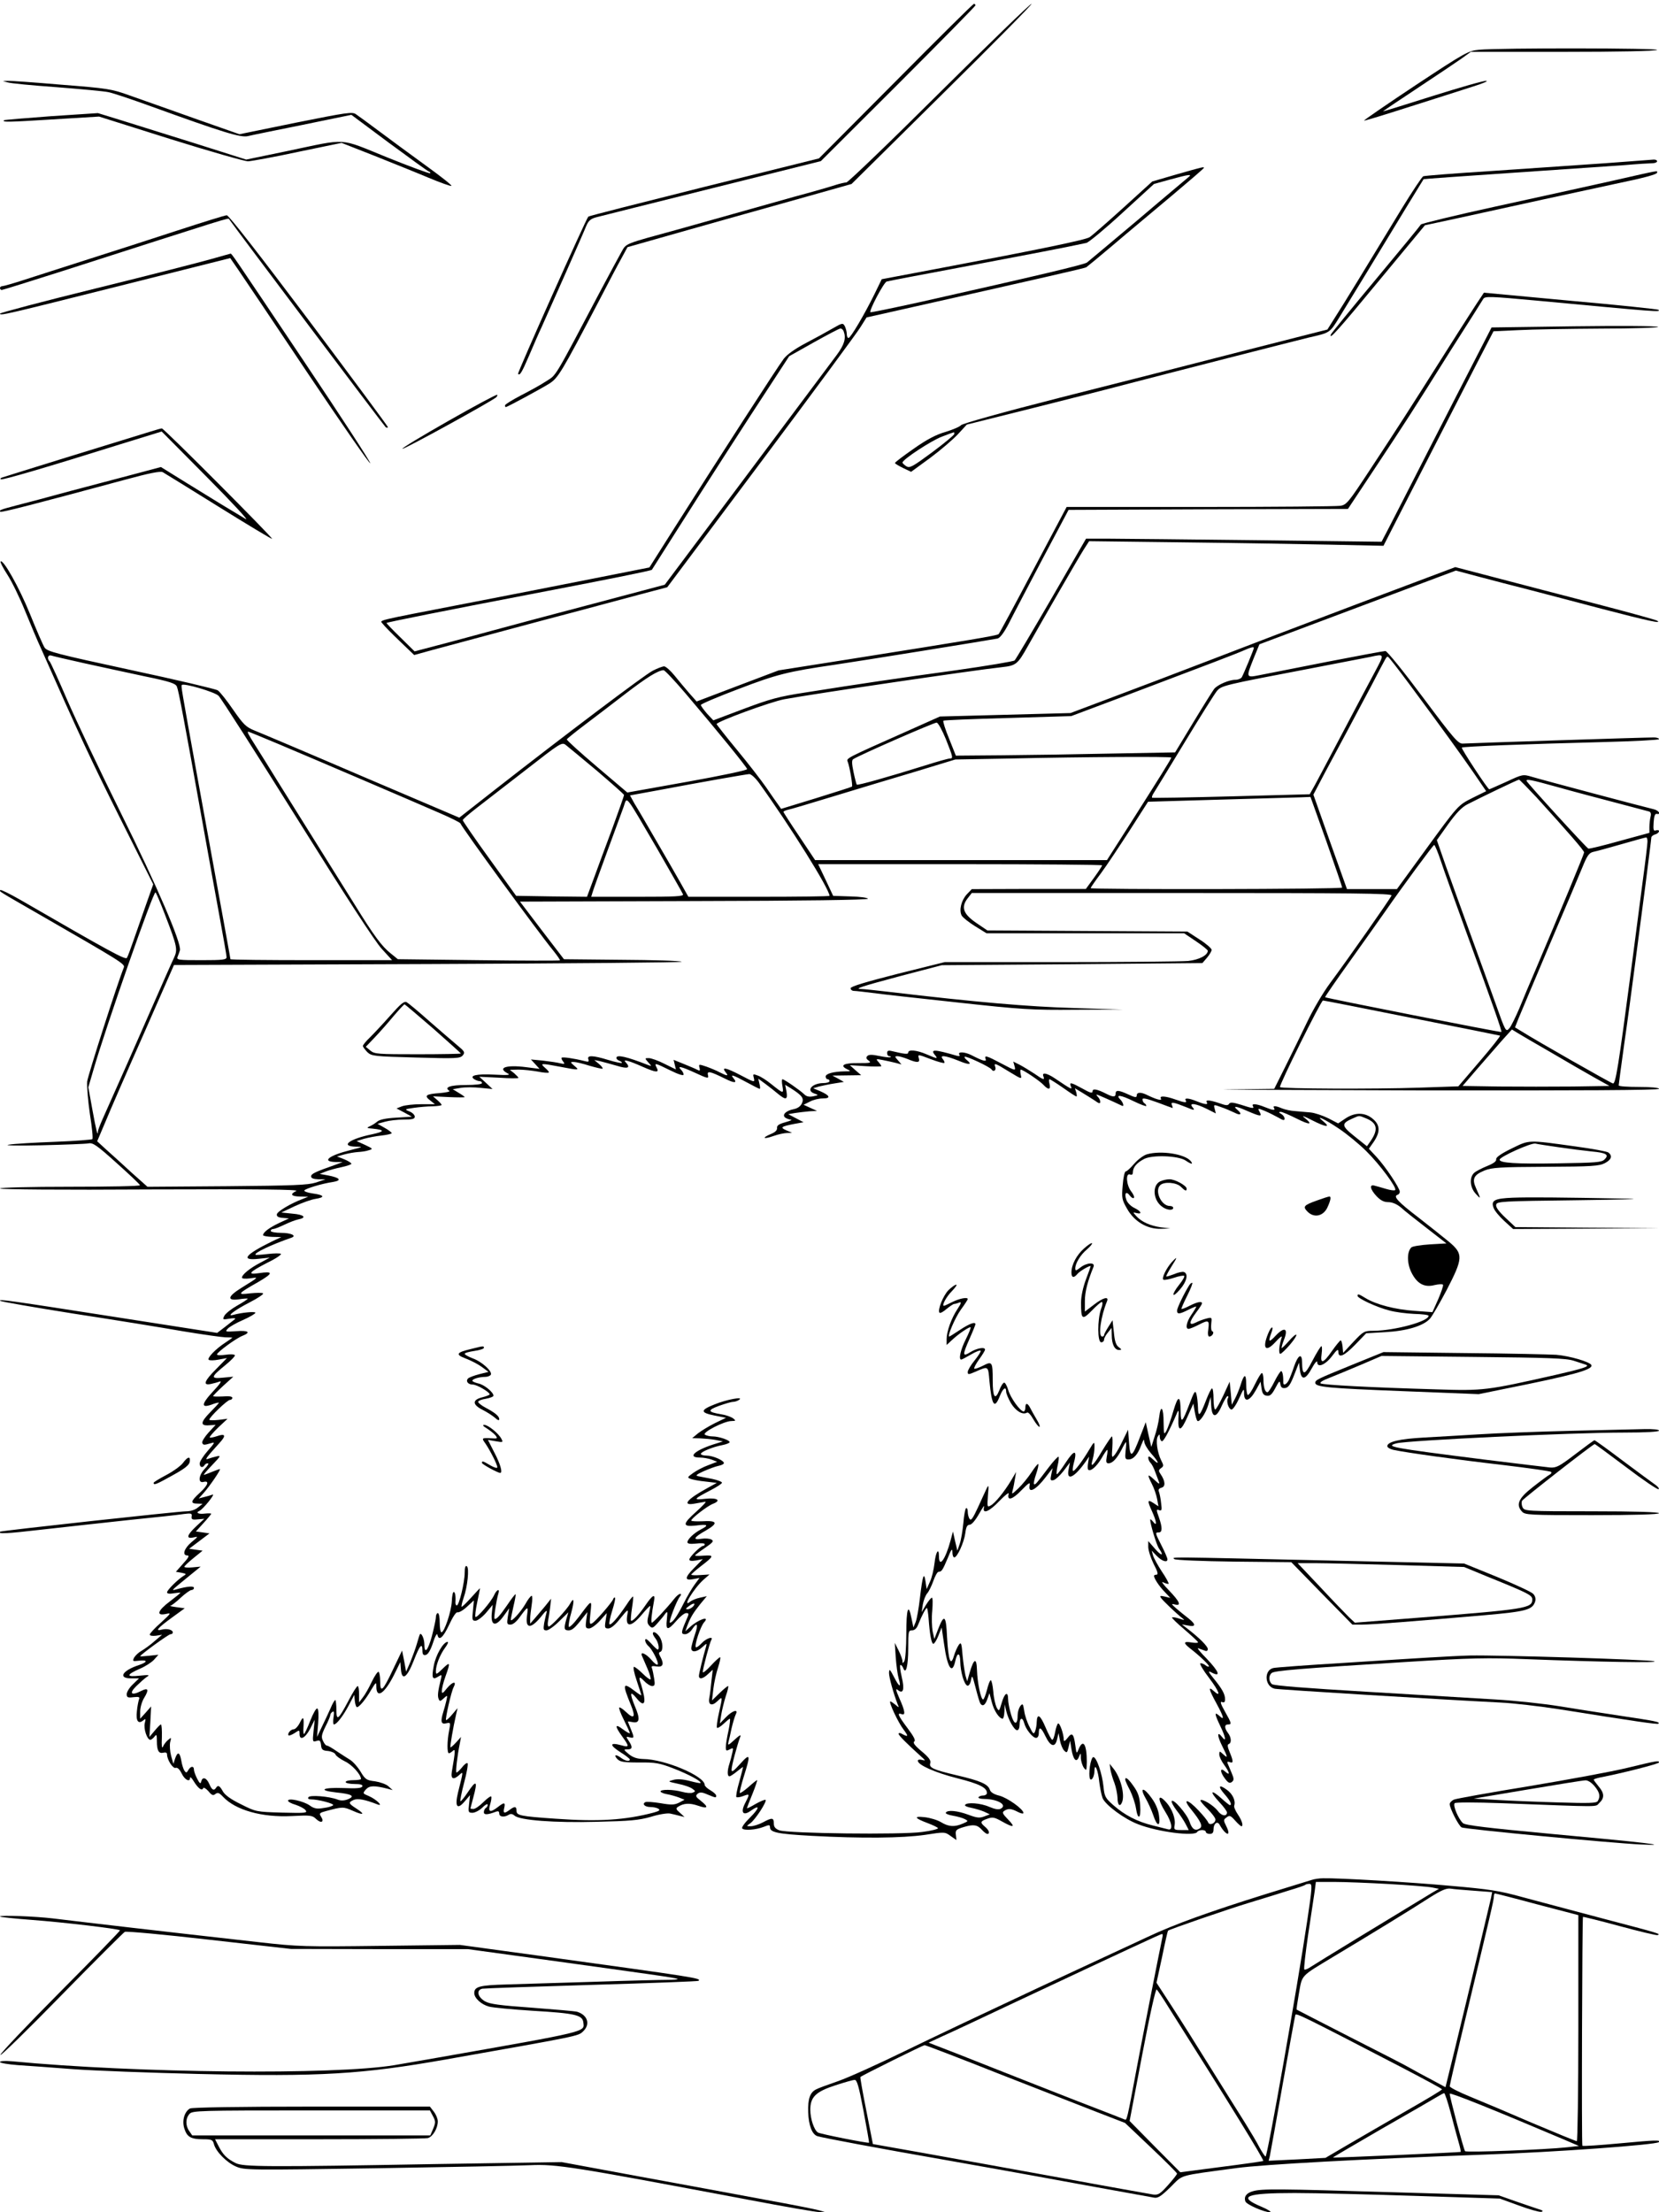 <?xml version="1.0" standalone="no"?>
<!DOCTYPE svg PUBLIC "-//W3C//DTD SVG 20010904//EN"
 "http://www.w3.org/TR/2001/REC-SVG-20010904/DTD/svg10.dtd">
<svg version="1.0" xmlns="http://www.w3.org/2000/svg"
 width="864pt" height="1152pt" viewBox="0 0 864 1152"
 preserveAspectRatio="xMidYMid meet">

<g transform="translate(0,1152) scale(0.1,-0.1)"
fill="#000000" stroke="none">
<path d="M4665 11097 l-400 -402 -596 -148 c-327 -82 -600 -151 -605 -155 -10
-7 -371 -815 -366 -819 9 -11 20 8 57 94 23 54 52 121 65 148 33 73 216 485
233 528 12 28 23 38 54 46 21 6 292 73 603 151 l565 141 403 402 c221 221 402
405 402 409 0 5 -4 8 -8 8 -4 0 -187 -181 -407 -403z"/>
<path d="M4891 11035 c-257 -256 -475 -465 -483 -465 -8 0 -34 -6 -59 -14 -24
-8 -120 -36 -214 -61 -93 -26 -237 -67 -320 -90 -82 -23 -211 -59 -285 -80
-285 -78 -267 -71 -294 -118 -13 -23 -62 -114 -109 -202 -247 -468 -228 -435
-282 -470 -27 -18 -87 -51 -132 -74 -46 -24 -83 -47 -83 -52 0 -5 2 -9 4 -9 7
0 181 94 226 122 47 30 62 54 263 438 44 85 95 182 113 214 l32 59 148 42 c82
23 246 70 364 103 118 33 314 88 435 122 l220 62 474 469 c261 258 470 469
463 469 -7 0 -223 -209 -481 -465z"/>
<path d="M7704 11261 c-58 -6 -70 -12 -332 -185 -149 -99 -270 -182 -268 -184
2 -2 109 31 237 72 129 41 277 88 329 105 52 16 84 30 70 30 -14 1 -139 -35
-279 -79 -139 -44 -255 -80 -258 -80 -3 0 78 54 179 121 100 66 204 136 231
155 l47 34 478 0 c291 0 483 4 492 10 16 10 -816 11 -926 1z"/>
<path d="M40 11091 c14 -5 129 -16 255 -25 127 -10 248 -21 270 -26 22 -4 123
-38 225 -75 373 -135 462 -162 500 -154 19 5 149 31 287 59 l253 52 196 -146
c107 -79 201 -147 207 -149 7 -2 10 -7 7 -9 -3 -3 -104 34 -225 83 -254 103
-201 99 -516 33 l-217 -45 -268 85 c-148 46 -322 101 -387 121 l-117 36 -243
-16 c-133 -10 -244 -19 -246 -21 -12 -11 23 -10 249 4 l246 15 371 -117 c205
-64 387 -116 405 -116 18 1 135 22 260 49 l227 47 173 -68 c95 -38 222 -89
281 -114 60 -25 113 -44 118 -42 5 2 -57 51 -139 110 -81 59 -190 139 -242
178 -52 39 -104 77 -116 85 -19 14 -49 9 -314 -44 l-293 -60 -236 83 c-130 46
-281 100 -336 119 -94 34 -115 37 -356 56 -141 12 -267 21 -280 20 l-24 -1 25
-7z"/>
<path d="M8360 10670 c-129 -9 -392 -27 -585 -40 -192 -12 -356 -25 -363 -28
-7 -4 -57 -79 -111 -167 -189 -311 -305 -501 -347 -566 l-41 -65 -444 -113
c-244 -63 -671 -172 -949 -242 -291 -74 -509 -135 -515 -143 -6 -8 -42 -23
-80 -35 -50 -14 -99 -40 -167 -88 -53 -37 -97 -70 -97 -74 -1 -3 18 -14 42
-26 l42 -20 100 73 c55 41 120 97 145 124 l45 49 340 85 c187 47 408 103 490
125 199 52 899 231 950 243 113 26 109 23 160 105 50 81 206 337 352 578 47
77 86 141 87 142 1 1 208 16 461 33 253 17 516 35 584 40 68 6 135 10 147 10
13 0 24 5 24 10 0 6 -8 9 -17 9 -10 -1 -124 -9 -253 -19z m-3390 -1410 c0 -5
-52 -48 -115 -95 -103 -76 -117 -84 -135 -73 -11 7 -20 16 -20 19 0 16 151
115 205 135 33 13 61 23 63 23 1 1 2 -3 2 -9z"/>
<path d="M6128 10612 l-127 -37 -153 -139 c-84 -76 -162 -144 -173 -151 -21
-14 -247 -61 -776 -161 l-307 -58 -37 -76 c-52 -106 -125 -230 -136 -230 -5 0
-9 9 -9 21 0 11 -5 29 -10 40 -10 18 -13 18 -63 -11 -29 -17 -91 -51 -139 -76
-57 -30 -98 -59 -116 -82 -30 -39 -342 -522 -567 -877 l-133 -210 -308 -61
c-170 -34 -464 -91 -654 -128 -479 -93 -442 -84 -427 -104 6 -9 46 -50 88 -90
l76 -73 94 26 c336 90 568 153 729 195 102 27 255 68 340 91 l155 41 488 652
c268 358 501 674 518 702 l32 51 116 26 c850 191 1018 230 1028 235 6 4 69 56
140 116 70 60 206 173 301 253 94 79 172 146 172 149 0 6 -6 5 -142 -34z m61
-15 c-8 -7 -127 -106 -263 -222 -137 -115 -256 -215 -265 -222 -15 -11 -251
-67 -860 -204 -145 -32 -266 -57 -268 -55 -8 8 70 156 85 160 10 3 188 37 397
76 323 61 547 104 643 125 12 3 97 73 187 156 l165 151 83 23 c99 27 119 30
96 12z m-1795 -803 c13 -35 4 -68 -36 -122 -23 -31 -234 -313 -469 -627 l-427
-570 -369 -98 c-202 -53 -442 -117 -533 -142 -91 -25 -218 -59 -283 -76 l-118
-31 -74 73 c-41 40 -74 74 -72 75 4 4 314 66 747 149 396 76 632 123 635 128
1 1 57 90 125 197 173 273 357 559 502 780 l88 135 128 72 c70 39 132 72 138
72 7 1 15 -6 18 -15z"/>
<path d="M8395 10578 c-121 -27 -393 -87 -604 -133 -211 -46 -387 -89 -391
-94 -3 -6 -109 -135 -235 -286 -127 -152 -232 -281 -234 -287 -11 -32 39 24
253 283 l237 286 172 37 c95 21 296 65 447 98 151 33 316 68 365 79 159 33
225 51 225 60 0 11 25 16 -235 -43z"/>
<path d="M925 10320 c-132 -43 -341 -111 -465 -150 -124 -40 -272 -87 -330
-106 -58 -19 -111 -34 -117 -34 -7 0 -13 -4 -13 -10 0 -5 4 -10 9 -10 5 0 148
45 318 99 878 282 861 277 866 270 33 -48 809 -1079 816 -1084 6 -3 11 -3 11
1 0 4 -185 254 -411 555 -258 343 -418 549 -428 548 -9 0 -124 -36 -256 -79z"/>
<path d="M1100 10171 c-52 -15 -321 -84 -597 -152 -277 -68 -503 -128 -503
-132 0 -12 25 -6 634 147 l565 142 42 -61 c23 -33 186 -276 362 -539 177 -264
323 -474 325 -468 2 6 -153 244 -344 529 -383 571 -377 563 -384 562 -3 -1
-48 -13 -100 -28z"/>
<path d="M7711 9970 c-10 -14 -94 -144 -186 -290 -196 -310 -238 -375 -394
-612 -108 -164 -118 -177 -151 -182 -19 -3 -348 -6 -730 -6 l-695 0 -174 -328
c-95 -180 -176 -330 -180 -334 -7 -8 -148 -31 -791 -133 l-355 -56 -214 -81
-213 -81 -39 44 c-21 24 -55 65 -76 91 -21 26 -45 47 -54 48 -8 0 -35 -10 -60
-23 -43 -22 -459 -336 -826 -623 l-181 -142 -509 217 c-279 120 -530 226 -558
237 -44 18 -57 31 -110 107 -33 48 -69 94 -81 102 -11 7 -215 55 -453 106
-388 84 -435 96 -449 117 -8 12 -42 91 -76 175 -56 138 -140 287 -153 273 -3
-3 13 -34 35 -68 23 -35 64 -119 92 -188 28 -69 66 -159 85 -200 193 -437 259
-578 409 -878 l174 -347 -39 -110 c-21 -61 -50 -144 -65 -186 -14 -41 -29 -81
-33 -87 -7 -12 -90 33 -555 302 -54 31 -101 54 -104 51 -7 -7 -18 0 208 -130
420 -242 442 -255 435 -273 -32 -78 -187 -561 -191 -594 -2 -24 4 -99 14 -168
11 -69 17 -128 13 -132 -3 -3 -91 -10 -196 -14 -104 -4 -212 -10 -240 -15 -28
-4 45 -6 170 -3 121 3 232 7 247 10 22 4 43 -10 146 -103 66 -59 121 -111 121
-115 1 -5 -163 -8 -364 -8 -210 0 -365 -4 -365 -9 0 -5 323 -8 783 -5 575 2
776 0 760 -8 -35 -17 -27 -28 20 -29 l42 -1 -30 -12 c-61 -23 -130 -64 -133
-79 -2 -11 6 -17 30 -19 l33 -3 -50 -23 c-51 -24 -85 -49 -85 -64 0 -4 21 -8
48 -9 l47 -1 -45 -21 c-145 -71 -170 -103 -72 -92 l57 6 -50 -27 c-54 -28 -95
-62 -95 -77 0 -6 18 -7 43 -4 46 7 47 8 -45 -49 -73 -45 -78 -69 -13 -60 25 4
45 5 45 3 0 -3 -25 -19 -55 -36 -30 -17 -59 -40 -66 -52 -11 -21 -10 -22 26
-16 21 4 34 3 29 -2 -5 -4 -28 -22 -51 -40 l-42 -32 -513 80 c-570 89 -626 97
-617 87 4 -4 177 -34 385 -67 209 -32 462 -73 564 -91 102 -17 202 -31 223
-32 20 0 37 -1 37 -2 0 -1 -17 -13 -37 -26 -52 -34 -95 -80 -86 -89 4 -4 28
-4 52 1 l43 8 -56 -57 c-63 -63 -71 -87 -28 -78 15 3 36 9 47 13 12 4 -1 -15
-33 -49 -68 -73 -67 -94 2 -67 14 5 26 7 26 5 0 -2 -21 -25 -46 -50 -51 -52
-52 -71 -4 -67 l33 2 -37 -40 c-21 -23 -35 -47 -33 -53 5 -13 9 -13 47 -2 21
7 19 2 -18 -40 -23 -26 -42 -56 -42 -66 0 -20 15 -25 25 -9 3 6 11 10 17 10 7
0 0 -13 -15 -28 -33 -34 -37 -77 -7 -69 32 8 24 -17 -20 -57 -47 -43 -50 -56
-12 -56 l27 -1 -24 -19 c-14 -12 -38 -20 -60 -20 -42 0 -964 -101 -970 -106
-15 -13 30 -11 220 11 118 13 322 36 454 50 132 13 259 27 283 31 38 5 43 3
40 -13 -2 -15 3 -18 31 -15 l35 3 -42 -39 c-49 -46 -55 -67 -14 -58 26 6 25 5
-11 -25 -38 -32 -50 -69 -21 -69 12 0 5 -13 -22 -42 l-38 -43 29 -5 c25 -5 27
-7 13 -15 -29 -17 -88 -75 -88 -87 0 -7 13 -9 35 -5 19 3 35 4 35 3 0 -2 -25
-22 -55 -45 -64 -48 -73 -76 -23 -66 32 7 31 6 -24 -45 -32 -28 -58 -56 -58
-62 0 -6 14 -8 32 -6 l32 5 -40 -34 c-21 -19 -51 -40 -66 -49 -15 -8 -32 -24
-39 -35 -10 -20 -9 -21 25 -17 47 5 46 -7 -1 -23 -86 -28 -110 -69 -41 -69
l42 0 -32 -31 c-18 -17 -32 -40 -32 -51 0 -17 5 -20 35 -16 29 3 34 1 29 -11
-3 -9 -9 -37 -11 -62 -6 -51 7 -69 33 -48 13 11 14 9 8 -14 -7 -29 12 -87 29
-87 5 0 15 8 22 17 10 14 12 10 12 -24 0 -50 10 -66 34 -60 12 3 19 0 19 -9 0
-28 31 -76 45 -70 9 3 20 -7 31 -29 16 -34 44 -48 44 -22 0 6 9 -2 19 -19 23
-37 43 -52 49 -36 2 6 13 0 27 -15 18 -22 25 -25 37 -15 12 9 19 7 39 -14 65
-70 203 -109 359 -101 97 5 107 4 127 -16 26 -24 43 -15 25 13 -11 17 -8 20
26 29 86 23 90 23 138 2 58 -26 68 -20 20 11 -42 27 -43 32 -14 45 21 9 59 2
123 -23 36 -14 -6 27 -44 43 -33 14 -33 14 -15 35 19 20 42 21 114 3 l25 -7
-22 20 c-12 11 -44 22 -70 26 -44 5 -51 10 -75 50 -15 25 -39 52 -55 62 -15 9
-47 30 -70 45 -23 16 -45 29 -51 29 -5 0 -14 11 -20 25 -10 20 -7 33 13 74 14
27 25 54 25 59 0 6 5 14 12 18 8 5 9 -3 5 -29 -3 -21 -2 -37 2 -37 14 0 48 44
77 99 l29 55 3 -32 c2 -18 7 -32 11 -32 12 0 46 41 74 90 25 41 27 43 27 18 0
-66 42 -39 92 60 l33 67 3 -38 c5 -62 32 -44 67 46 31 80 45 96 45 51 0 -19 5
-25 17 -22 12 2 25 24 38 63 10 33 21 52 23 43 7 -36 30 -16 61 51 20 43 37
68 44 65 7 -2 29 10 49 29 l36 33 -5 -53 c-5 -47 -4 -53 13 -53 10 0 35 18 55
41 l35 42 -4 -37 c-9 -74 19 -82 64 -17 l26 36 -7 -42 c-6 -39 -5 -43 14 -43
12 0 31 15 47 38 44 60 46 60 39 11 -11 -74 21 -74 79 0 17 22 26 28 23 16 -3
-11 -9 -37 -13 -57 -5 -33 -4 -38 12 -38 10 0 40 21 66 47 l48 47 -10 -34
c-14 -50 -13 -60 11 -60 19 0 33 12 78 70 l20 25 -6 -42 c-5 -38 -3 -43 15
-43 11 0 36 18 56 40 l36 40 -6 -40 c-6 -36 -4 -40 14 -40 14 0 37 19 63 53
38 47 42 49 37 23 -14 -71 16 -73 73 -6 23 28 44 49 45 47 2 -1 -2 -22 -8 -46
-9 -35 -8 -45 5 -58 13 -14 18 -12 41 14 15 17 33 38 40 49 13 16 13 13 9 -29
-7 -58 4 -60 50 -7 19 22 41 40 51 40 15 0 15 -3 0 -37 -28 -64 -28 -73 -6
-73 11 0 27 11 36 25 27 41 34 28 15 -27 -10 -29 -18 -61 -19 -70 0 -25 29
-22 58 5 23 21 24 21 19 2 -15 -51 -37 -140 -37 -152 0 -20 21 -16 48 10 l24
22 -7 -60 c-3 -33 -8 -72 -11 -87 -7 -36 13 -45 42 -17 28 27 28 27 8 -62 -9
-39 -13 -73 -10 -76 3 -4 19 6 34 20 16 15 30 27 33 27 3 0 0 -28 -7 -62 -8
-35 -14 -73 -14 -86 0 -20 3 -21 20 -12 19 10 20 9 14 -17 -3 -15 -10 -41 -15
-57 -12 -37 -12 -66 0 -66 5 0 23 12 40 26 17 14 31 24 31 22 0 -2 -9 -37 -20
-77 -12 -40 -18 -76 -15 -79 3 -3 19 -1 35 5 35 13 36 13 11 -36 -26 -50 -11
-70 31 -39 47 33 44 13 -6 -37 -26 -25 -44 -50 -41 -56 9 -13 72 -8 113 8 27
11 32 11 32 -2 0 -27 38 -35 217 -45 260 -14 470 -12 590 5 102 16 104 16 134
-6 l30 -21 -3 27 c-3 25 2 29 42 41 51 15 70 12 95 -16 10 -11 22 -20 27 -20
15 0 9 20 -12 37 -27 23 -25 29 12 42 27 10 37 8 76 -14 62 -35 72 -31 32 10
-29 30 -32 37 -20 45 21 14 37 12 70 -5 17 -9 30 -11 30 -6 0 20 -83 79 -125
90 -29 7 -46 18 -50 31 -9 29 -50 47 -171 75 -127 30 -147 40 -139 64 4 14 -8
30 -45 61 -35 29 -47 45 -39 51 9 5 -1 25 -34 69 -49 65 -57 83 -32 74 22 -9
19 15 -11 82 -18 41 -21 54 -9 44 29 -24 37 1 21 68 -8 34 -11 62 -6 62 4 0
11 -8 14 -17 14 -36 26 12 26 105 0 86 1 92 20 92 13 0 24 10 31 28 20 50 42
92 47 88 2 -3 6 -27 8 -53 6 -84 15 -133 25 -133 5 0 17 19 26 42 l17 43 13
-88 c17 -123 42 -160 58 -87 10 47 25 46 26 -2 1 -54 20 -120 37 -126 7 -2 15
9 19 28 5 30 7 27 24 -39 10 -40 21 -76 24 -81 12 -19 26 -10 37 22 l11 31 12
-46 c11 -45 39 -87 57 -87 4 0 8 17 9 38 l1 37 8 -33 c11 -47 42 -102 57 -102
8 0 13 12 13 30 0 36 15 40 24 7 8 -32 44 -77 62 -77 8 0 14 10 14 25 0 37 12
31 35 -17 26 -54 50 -60 60 -16 l8 33 7 -38 c4 -21 14 -45 22 -53 14 -14 16
-12 23 18 l8 33 7 -43 c9 -56 26 -74 39 -41 9 23 10 23 10 -7 1 -16 8 -39 16
-50 13 -17 14 -15 15 31 0 91 -19 122 -42 68 -11 -28 -12 -27 -18 19 -8 60
-17 69 -40 38 -13 -17 -20 -20 -20 -10 0 30 -21 90 -30 85 -4 -3 -11 -23 -15
-45 -4 -22 -10 -40 -15 -40 -4 0 -20 29 -35 65 -28 66 -44 75 -46 27 0 -15 -4
-36 -8 -47 -7 -18 -11 -15 -29 22 -12 22 -25 60 -28 84 -6 38 -8 40 -21 24 -7
-11 -13 -30 -13 -44 0 -56 -18 -56 -34 -1 -9 30 -16 66 -16 82 0 43 -18 33
-33 -19 -14 -46 -14 -47 -27 -24 -6 13 -15 50 -17 82 -3 33 -9 59 -13 59 -5 0
-13 -22 -20 -50 -7 -27 -16 -50 -20 -50 -12 0 -30 88 -32 153 -2 67 -16 62
-38 -13 l-13 -45 -9 30 c-4 17 -11 63 -15 104 -5 66 -8 72 -20 55 -7 -10 -19
-36 -25 -57 -17 -58 -29 -24 -36 99 -5 115 -15 122 -48 36 l-18 -47 -9 40 c-4
22 -6 70 -2 108 3 37 3 67 -2 67 -4 0 -18 -17 -31 -38 l-22 -37 6 40 c4 22 14
48 23 58 9 10 23 40 32 65 9 26 21 47 27 47 16 0 21 8 48 72 18 46 24 52 24
31 0 -16 4 -28 10 -28 15 0 50 76 57 125 4 33 10 45 23 45 10 0 29 22 49 57
18 32 29 48 26 36 -11 -41 26 -26 81 32 29 30 50 46 47 36 -10 -38 19 -31 65
17 41 42 48 46 44 26 -8 -44 33 -23 84 44 l36 47 -7 -33 c-6 -29 -5 -33 11
-30 10 2 33 23 52 47 l34 45 -7 -37 c-12 -62 30 -42 90 43 l17 25 -5 -31 c-3
-18 -3 -34 0 -37 12 -12 43 15 69 58 14 25 28 45 30 45 3 0 2 -16 -2 -35 -5
-28 -3 -35 9 -35 21 0 43 24 68 71 10 21 21 39 23 39 2 0 1 -20 -2 -45 -4 -40
-2 -45 15 -45 26 0 49 26 67 76 11 28 15 33 15 17 1 -13 17 -40 36 -62 40 -44
47 -66 10 -31 -18 17 -25 19 -25 9 0 -8 5 -20 12 -27 6 -6 17 -26 23 -44 7
-18 16 -42 20 -53 6 -16 1 -14 -23 9 -37 34 -39 30 -13 -22 11 -21 23 -56 27
-77 l7 -39 -26 17 c-32 21 -33 13 -7 -44 24 -53 27 -82 5 -53 -8 10 -15 15
-15 10 0 -21 33 -132 46 -150 28 -40 13 -40 -21 -1 l-35 40 0 -31 c0 -17 13
-57 28 -88 21 -39 25 -56 15 -56 -7 0 -13 -3 -13 -6 0 -13 25 -52 54 -82 l31
-33 -29 7 c-22 5 -27 4 -21 -5 7 -13 83 -85 113 -108 14 -11 12 -11 -16 -2
-18 6 -35 9 -38 6 -3 -2 27 -31 65 -63 38 -33 70 -62 70 -66 1 -4 -15 -4 -34
-1 -42 7 -44 -2 -7 -31 53 -41 102 -89 98 -94 -3 -3 -12 1 -20 8 -9 6 -20 10
-25 8 -5 -1 15 -36 46 -76 53 -70 65 -105 23 -67 -29 26 -25 8 15 -65 40 -74
43 -91 15 -65 -27 24 -25 10 5 -53 28 -57 33 -88 10 -58 -27 35 -27 8 -1 -44
31 -62 32 -69 6 -45 -19 18 -20 17 -20 -2 0 -10 11 -34 25 -53 30 -41 33 -60
5 -35 -28 25 -27 -3 1 -39 16 -21 24 -24 35 -15 11 9 11 17 -2 47 -9 21 -18
43 -21 50 -3 8 0 10 11 6 20 -8 20 4 0 52 -11 26 -13 39 -5 42 16 5 14 35 -4
58 -19 25 -19 44 0 44 21 0 19 6 -16 68 -22 39 -26 53 -15 49 11 -5 16 -1 16
14 0 27 -15 54 -59 108 -28 34 -31 42 -14 33 54 -29 43 2 -24 72 -32 32 -51
56 -43 53 8 -3 23 -8 33 -12 11 -5 17 -2 17 8 0 14 -44 58 -105 105 l-30 23
33 -6 c41 -8 41 6 2 37 -17 13 -45 36 -63 51 -27 24 -29 27 -9 22 37 -10 26
15 -30 73 -31 32 -43 49 -30 42 13 -6 26 -10 28 -7 2 2 -13 31 -35 63 -21 32
-42 70 -46 84 l-7 25 26 -27 c27 -28 56 -37 56 -18 0 6 -13 37 -30 70 -35 69
-35 70 -15 70 19 0 19 26 0 80 -14 38 -13 42 1 36 14 -5 16 0 11 36 -2 24 -8
50 -11 59 -5 11 -1 18 13 22 22 5 20 35 -5 71 -11 16 -11 21 3 31 14 10 14 14
0 41 -20 40 -29 106 -17 124 8 13 10 13 10 -2 0 -9 4 -20 10 -23 8 -5 36 45
79 145 9 22 11 18 8 -28 -3 -72 14 -67 49 14 l29 65 7 -42 c4 -23 10 -45 14
-48 10 -10 43 38 56 82 l13 42 3 -47 c4 -64 27 -63 55 2 12 27 26 50 30 50 5
0 5 -5 2 -11 -10 -16 4 -59 19 -59 7 0 25 26 39 58 25 54 26 55 26 24 1 -47
29 -39 61 18 l25 45 5 -35 c4 -26 10 -36 27 -38 17 -3 27 6 45 40 20 38 23 40
26 20 3 -17 9 -22 25 -20 17 2 28 19 47 68 l25 64 5 -39 c7 -55 29 -51 62 10
15 28 28 42 28 32 0 -32 42 -15 77 31 26 35 33 39 33 23 0 -36 30 -23 89 38
l56 58 100 6 c110 6 198 32 232 70 11 12 50 79 87 149 86 166 87 188 14 250
-29 24 -102 82 -161 128 -106 81 -133 110 -109 118 7 2 12 9 12 16 0 19 -74
130 -120 180 l-41 44 26 37 c34 51 33 87 -6 119 -40 34 -93 35 -143 1 l-37
-25 -52 27 c-29 14 -70 28 -92 30 -22 2 -58 5 -80 7 -22 1 -53 8 -68 14 -35
15 -50 15 -42 2 9 -14 -7 -12 -48 5 -42 17 -71 20 -62 5 8 -14 0 -13 -62 7
-42 13 -56 14 -62 5 -6 -10 -17 -9 -50 3 -50 17 -75 19 -66 5 9 -14 -10 -12
-52 5 -41 17 -67 19 -58 5 9 -14 -5 -13 -55 5 -51 18 -84 20 -74 4 8 -13 -25
-4 -68 17 -35 18 -58 18 -58 -1 0 -11 -8 -11 -42 5 -52 24 -68 25 -68 5 0 -19
-13 -19 -48 -1 -49 25 -72 29 -72 13 0 -12 -13 -8 -52 14 -62 34 -70 35 -61
12 8 -19 5 -18 -87 44 -40 26 -65 30 -56 8 8 -21 0 -19 -47 14 -23 15 -57 36
-76 46 l-34 17 7 -25 c6 -24 5 -24 -67 14 -79 42 -92 46 -84 24 7 -16 -15 -10
-73 20 -35 18 -74 20 -64 3 5 -7 1 -9 -12 -6 -120 35 -141 35 -114 3 16 -20
11 -19 -45 5 -51 22 -95 26 -95 9 0 -10 -16 -9 -87 8 -17 4 -23 1 -23 -11 0
-9 5 -16 12 -16 6 0 9 -2 6 -5 -3 -3 -29 0 -58 6 -38 8 -55 8 -63 0 -8 -8 -6
-15 7 -24 16 -12 8 -13 -54 -13 -76 1 -99 -12 -58 -32 21 -10 20 -11 -13 -11
-59 -1 -99 -12 -99 -27 0 -8 5 -14 10 -14 6 0 10 -4 10 -10 0 -5 -14 -10 -31
-10 -60 0 -94 -40 -46 -55 21 -7 20 -8 -8 -14 -21 -4 -35 -1 -46 10 -20 20
-105 79 -114 79 -4 0 -4 -16 0 -36 7 -41 5 -40 -60 12 -22 18 -53 38 -68 43
-26 10 -27 9 -21 -13 6 -24 3 -23 -71 16 -75 39 -100 44 -75 13 16 -19 7 -19
-32 1 -16 9 -48 22 -70 30 -39 13 -40 13 -35 -6 4 -16 2 -18 -13 -10 -9 5 -41
18 -70 30 l-52 21 6 -25 6 -25 -59 29 c-33 17 -70 30 -82 30 -22 0 -22 0 -3
-22 19 -21 19 -21 -1 -14 -112 44 -165 56 -165 37 0 -5 7 -12 16 -15 9 -4 15
-8 12 -11 -2 -2 -33 4 -69 15 -81 25 -113 26 -105 4 5 -13 1 -15 -21 -9 -56
14 -113 22 -118 17 -2 -3 1 -12 8 -20 10 -13 8 -14 -15 -9 -15 4 -56 10 -90
14 l-63 6 23 -25 22 -24 -71 9 c-101 13 -151 -3 -96 -32 18 -9 5 -11 -69 -7
-93 5 -133 -5 -104 -24 8 -5 21 -10 28 -10 6 0 12 -4 12 -10 0 -6 -35 -10 -84
-10 -81 0 -115 -12 -86 -30 7 -4 -15 -9 -49 -12 -73 -5 -84 -13 -51 -38 l25
-20 -72 0 c-39 0 -84 -5 -100 -11 l-28 -11 40 -21 40 -22 -81 -5 c-55 -3 -88
-10 -100 -21 -11 -9 -28 -20 -39 -24 -17 -8 -15 -10 15 -12 66 -7 65 -15 -4
-30 -117 -24 -167 -62 -83 -64 40 0 38 -1 -28 -18 -113 -28 -153 -60 -77 -62
l37 0 -40 -15 c-106 -37 -125 -47 -125 -60 0 -9 12 -14 38 -15 l37 0 -50 -17
c-42 -13 -116 -16 -464 -19 l-413 -3 -82 73 c-44 41 -103 94 -131 119 l-49 45
42 99 c22 54 112 261 200 459 l158 360 1330 5 c731 3 1322 8 1314 12 -8 5
-150 9 -314 10 l-299 3 -115 150 -114 150 906 3 c568 1 906 6 906 12 0 5 -41
11 -91 12 l-90 3 -39 83 -39 82 740 0 c406 0 739 -3 739 -6 0 -3 -19 -32 -42
-64 l-43 -59 -297 0 -297 -1 -26 -27 c-29 -32 -41 -82 -27 -110 6 -11 38 -36
70 -56 l60 -37 514 0 515 0 61 -41 c34 -23 62 -45 62 -50 0 -23 -45 -47 -102
-53 -33 -3 -333 -6 -665 -6 l-603 0 -245 -61 c-169 -43 -245 -66 -245 -75 0
-8 8 -14 18 -14 9 0 51 -5 92 -10 41 -6 241 -28 445 -50 338 -37 390 -40 615
-38 l245 1 -255 8 c-235 7 -504 30 -960 84 -69 8 -134 15 -144 15 -41 0 -1 13
205 68 l214 56 678 5 679 6 24 28 c13 15 24 34 24 41 0 7 -28 32 -63 54 l-63
41 -521 3 -521 3 -59 40 c-68 47 -79 82 -43 128 l21 27 1096 0 c888 0 1094 -2
1090 -13 -6 -16 -224 -327 -319 -455 -38 -51 -92 -143 -121 -205 -30 -62 -80
-165 -112 -229 l-59 -118 -241 -3 c-132 -1 319 -3 1003 -5 823 -1 1242 1 1242
8 0 6 -42 10 -105 10 -58 0 -105 3 -105 8 0 4 13 102 29 217 17 116 41 298 55
405 14 107 39 299 56 427 16 127 30 236 30 242 0 5 9 13 20 16 11 3 20 11 20
17 0 5 -7 7 -16 4 -12 -5 -15 2 -12 42 2 31 7 46 16 44 25 -5 11 18 -15 24
-48 11 -586 154 -635 169 -47 14 -49 13 -133 -26 -47 -21 -87 -39 -89 -39 -8
0 -147 212 -143 217 7 6 315 18 740 29 158 4 287 11 287 15 0 5 -12 9 -27 9
-53 0 -968 -30 -994 -32 -24 -2 -46 23 -208 240 -99 133 -187 242 -196 242 -8
0 -142 -25 -297 -55 -156 -31 -313 -62 -350 -69 -81 -16 -80 -18 -39 86 l30
73 511 192 512 192 116 -31 c64 -17 182 -48 262 -68 80 -21 253 -66 385 -101
245 -64 313 -78 285 -61 -8 5 -150 44 -315 87 -165 43 -398 103 -518 135
l-218 57 -497 -187 c-273 -103 -627 -238 -787 -300 -159 -61 -387 -148 -505
-192 l-215 -81 -340 -9 -340 -9 -170 -76 c-324 -144 -318 -141 -310 -160 10
-26 27 -124 22 -129 -2 -2 -86 -29 -186 -60 l-183 -56 -16 23 c-10 13 -37 53
-62 89 -25 36 -92 123 -150 193 -58 70 -106 132 -108 136 -4 12 282 117 353
130 151 28 977 150 1133 167 73 8 82 15 133 106 71 126 267 466 294 508 l27
42 486 -6 c268 -3 613 -9 767 -12 l280 -6 199 389 c109 213 238 465 286 558
l88 170 128 6 c71 4 266 7 434 8 167 0 300 5 295 9 -6 5 -203 6 -438 3 l-429
-6 -72 -140 c-40 -77 -154 -300 -254 -495 -99 -195 -196 -383 -214 -418 l-33
-63 -651 8 c-358 4 -704 8 -770 8 l-118 0 -181 -313 c-100 -172 -186 -317
-191 -321 -5 -5 -142 -28 -304 -51 -300 -41 -496 -70 -786 -116 -138 -21 -184
-34 -320 -85 l-159 -60 -33 35 c-17 20 -32 40 -32 45 0 5 89 43 198 84 196 75
254 90 502 126 105 15 823 131 845 136 13 3 34 31 58 77 20 40 99 190 174 333
l138 260 728 3 727 2 138 208 c167 252 198 300 398 619 88 138 164 258 169
267 9 14 37 13 275 -9 642 -60 649 -61 637 -48 -4 3 -210 25 -458 47 l-451 42
-17 -26z m-1181 -1824 c0 -8 -55 -140 -63 -153 -5 -7 -19 -13 -33 -13 -33 0
-94 -26 -111 -48 -7 -9 -56 -87 -108 -173 l-95 -157 -327 -6 c-181 -4 -438 -8
-571 -9 l-244 -2 -35 88 c-20 48 -33 90 -30 94 3 3 154 9 336 14 l330 10 293
110 c442 167 570 216 608 233 36 16 50 19 50 12z m-6090 -80 c85 -19 226 -49
314 -68 131 -27 160 -37 167 -53 9 -20 35 -158 135 -715 30 -168 70 -389 89
-492 19 -103 35 -194 35 -202 0 -14 -19 -16 -131 -16 -121 0 -131 1 -124 18 4
9 9 24 12 33 10 34 -118 333 -307 714 -109 220 -235 486 -280 590 -45 105 -86
194 -91 200 -16 16 -10 37 9 31 9 -3 87 -21 172 -40z m6716 -53 c-29 -54 -104
-195 -166 -313 -62 -118 -126 -238 -141 -266 l-28 -50 -408 -11 c-224 -6 -410
-9 -413 -7 -2 3 1 13 7 22 6 9 78 127 160 262 81 134 158 256 170 271 25 29
27 30 493 119 146 28 283 55 305 59 78 17 77 19 21 -86z m184 -56 c186 -251
264 -360 333 -459 l67 -98 -69 -34 c-79 -40 -74 -34 -256 -284 l-140 -192
-130 0 -130 0 -88 246 -87 246 61 116 c34 64 88 164 119 222 31 58 87 164 125
235 81 156 75 145 83 145 4 0 54 -65 112 -143z m-3769 -49 c165 -194 318 -382
320 -393 1 -6 -138 -35 -311 -66 l-313 -56 -159 135 c-87 74 -158 138 -156
142 2 4 44 38 93 75 50 38 145 110 212 162 112 86 170 122 199 123 6 0 58 -55
115 -122z m-2433 -11 c13 -12 197 -301 410 -641 250 -400 406 -641 441 -678
l53 -58 -421 0 c-232 0 -421 2 -421 5 0 4 -23 130 -175 965 -81 448 -83 459
-78 463 10 11 170 -36 191 -56z m3788 -226 c38 -96 39 -101 20 -101 -8 0 -65
-16 -128 -36 -192 -60 -351 -105 -356 -100 -2 3 -10 32 -17 66 -9 44 -10 62
-1 67 34 22 423 192 434 190 8 -1 29 -40 48 -86z m-3465 -30 c185 -78 671
-286 829 -355 58 -25 106 -49 108 -54 7 -21 407 -570 484 -663 20 -25 36 -48
34 -50 -3 -2 -193 -2 -424 1 l-420 5 -37 30 c-46 36 -88 93 -185 250 -41 66
-131 210 -200 320 -69 110 -159 254 -200 320 -41 66 -93 151 -117 188 -41 64
-47 77 -40 77 2 0 78 -31 168 -69z m1648 -135 c77 -66 141 -122 141 -126 0 -4
-27 -81 -60 -171 -34 -90 -77 -208 -97 -262 l-36 -97 -184 2 -185 3 -139 193
c-77 106 -139 197 -139 201 0 5 33 33 73 64 39 30 155 120 257 199 178 139
186 144 206 129 12 -9 85 -70 163 -135z m2991 69 c0 -6 -59 -101 -222 -357
l-113 -177 -760 0 -760 0 -82 123 c-46 68 -83 126 -83 128 0 3 10 8 23 11 12
2 119 34 237 70 118 36 310 94 425 128 l210 64 280 5 c400 9 845 11 845 5z
m-2147 -132 c162 -225 367 -553 367 -588 0 -3 -165 -5 -367 -5 l-368 0 -41 73
c-22 39 -80 140 -128 222 -48 83 -98 169 -112 191 l-23 42 142 26 c233 44 461
84 479 85 9 1 32 -20 51 -46z m4049 -75 c166 -183 248 -277 248 -287 0 -8
-129 -319 -255 -616 -26 -60 -63 -148 -82 -195 -20 -47 -43 -93 -51 -103 -20
-23 -20 -23 -76 135 -24 68 -81 224 -126 348 -45 124 -104 286 -130 360 l-47
135 59 83 c42 58 71 89 101 104 74 38 261 128 268 128 3 0 44 -42 91 -92z
m111 53 c78 -22 214 -58 302 -81 88 -23 166 -44 174 -46 8 -3 11 -12 7 -27 -3
-12 -6 -36 -6 -53 l0 -31 -154 -42 c-85 -24 -159 -42 -164 -40 -11 5 -322 345
-322 353 0 10 19 7 163 -33z m-1205 -283 c45 -128 82 -236 82 -240 0 -9 -1310
-11 -1310 -3 0 3 24 38 54 78 29 39 96 140 149 222 l96 150 373 11 c205 6 396
11 423 12 l50 2 83 -232z m-3486 -37 c71 -124 132 -230 135 -238 4 -11 -40
-13 -237 -13 l-241 0 7 23 c3 12 38 108 76 212 39 105 77 210 86 234 19 55 3
74 174 -218z m5158 37 c0 -13 -11 -106 -25 -208 -13 -102 -40 -309 -60 -460
-67 -510 -81 -595 -95 -592 -13 3 -401 224 -472 269 l-38 23 19 48 c11 26 83
198 161 382 79 184 156 367 172 406 24 59 34 73 56 78 15 3 81 21 147 40 66
19 123 35 128 35 4 1 7 -9 7 -21z m-1075 -105 c16 -49 74 -209 128 -358 146
-399 190 -525 186 -529 -4 -3 -909 175 -918 181 -2 1 57 87 131 190 74 103
156 220 183 258 91 131 249 345 254 345 4 0 20 -39 36 -87z m-6647 -273 c66
-171 68 -185 48 -228 -10 -20 -65 -145 -123 -277 -91 -208 -144 -328 -249
-563 -13 -29 -24 -58 -24 -64 0 -32 -10 9 -29 114 l-21 116 26 89 c64 222 314
937 324 926 4 -4 26 -55 48 -113z m6495 -541 c249 -49 455 -91 459 -92 4 -1
-43 -61 -105 -133 l-112 -131 -206 -7 c-231 -8 -718 -6 -723 3 -5 10 214 451
224 451 6 0 214 -41 463 -91z m727 -181 c80 -47 180 -105 223 -129 l79 -44
-191 -3 c-105 -1 -277 -1 -383 0 l-191 3 73 85 c40 46 98 113 128 147 l56 62
31 -19 c16 -10 95 -56 175 -102z m-3162 -53 c3 2 -1 11 -8 20 -19 23 13 19 83
-9 55 -23 73 -21 42 4 -9 7 -14 15 -11 17 6 6 132 -53 140 -66 10 -16 26 -4
19 14 -8 22 0 19 73 -26 66 -40 66 -40 60 -15 -3 14 -3 26 0 26 12 0 100 -59
119 -80 25 -27 38 -25 31 5 -4 14 -4 25 0 25 3 0 35 -20 71 -45 35 -25 66 -45
69 -45 3 0 2 10 -1 22 l-7 21 38 -23 c22 -13 51 -32 67 -42 20 -15 27 -16 27
-6 0 8 -5 19 -12 26 -7 7 -9 12 -6 12 4 0 81 -34 131 -58 13 -7 7 16 -8 32
-28 28 1 25 68 -8 37 -18 67 -29 67 -25 0 4 -4 11 -10 14 -5 3 -10 12 -10 20
0 9 20 5 78 -16 42 -16 78 -29 79 -29 1 0 0 7 -4 16 -7 18 8 15 76 -12 42 -18
46 -17 31 1 -20 24 18 19 74 -9 l48 -24 -6 24 c-6 23 -6 23 33 9 21 -7 53 -21
70 -29 32 -17 42 -8 16 14 -28 23 -8 21 50 -5 70 -30 79 -31 65 -5 -11 20 -10
20 27 5 21 -9 53 -25 71 -35 25 -15 32 -16 32 -5 0 8 -8 19 -17 24 -14 8 -15
10 -3 11 8 0 45 -16 83 -35 69 -35 88 -33 40 5 -17 13 -1 8 41 -14 73 -37 99
-39 56 -4 -44 35 7 12 84 -40 39 -26 103 -78 142 -117 71 -70 161 -192 150
-202 -3 -4 -25 -1 -48 6 -24 7 -51 15 -60 17 -28 8 -22 -20 11 -55 21 -22 38
-31 61 -31 21 0 44 -10 65 -27 17 -16 78 -64 135 -108 l103 -80 -86 -5 c-47
-3 -91 -10 -97 -16 -23 -23 -23 -81 0 -129 29 -59 67 -81 121 -67 22 5 41 6
44 2 3 -5 -9 -38 -25 -76 l-30 -67 -95 7 c-100 7 -199 33 -253 66 -36 22 -42
24 -42 12 0 -13 101 -60 165 -76 31 -9 89 -16 130 -18 41 -1 75 -5 75 -10 0
-29 -176 -77 -286 -78 -49 0 -53 -2 -105 -57 l-54 -58 -3 33 c-2 17 -6 32 -10
32 -4 -1 -24 -25 -45 -55 -46 -66 -62 -70 -54 -15 3 22 2 40 -1 40 -4 0 -25
-34 -47 -76 -41 -79 -53 -80 -54 -6 -1 48 -21 36 -42 -25 -9 -28 -22 -60 -28
-72 -13 -23 -29 -28 -28 -8 1 32 -4 57 -11 57 -4 0 -20 -25 -35 -55 -15 -30
-31 -55 -36 -55 -13 0 -21 26 -21 66 0 19 -4 34 -8 34 -5 0 -21 -27 -37 -60
-15 -32 -32 -57 -37 -54 -4 3 -8 28 -8 57 0 57 -11 54 -30 -8 -7 -22 -20 -53
-29 -70 l-16 -30 -5 60 -6 60 -33 -72 c-19 -40 -38 -73 -42 -73 -5 0 -9 25 -9
55 0 30 -3 55 -8 55 -4 0 -18 -28 -31 -62 -32 -83 -41 -91 -42 -37 -1 24 -4
55 -8 69 -6 22 -11 16 -36 -50 -37 -97 -45 -105 -46 -44 -1 90 -13 92 -38 7
-12 -43 -29 -89 -36 -103 -13 -23 -14 -21 -15 42 0 79 -15 98 -23 29 -3 -27
-14 -73 -24 -102 l-17 -54 -15 65 -14 64 -28 -72 c-43 -113 -53 -119 -59 -36
l-5 69 -27 -55 c-14 -30 -33 -64 -42 -75 -16 -19 -17 -17 -13 38 2 31 1 57 -2
57 -3 0 -26 -34 -51 -75 -48 -81 -64 -94 -49 -43 5 18 9 46 9 63 0 30 -1 30
-28 -15 -35 -59 -74 -110 -83 -110 -4 0 -3 16 2 36 21 75 6 79 -40 9 -23 -36
-45 -64 -47 -62 -3 2 -1 23 4 45 6 23 7 43 5 46 -3 3 -26 -22 -52 -56 -65 -86
-70 -92 -76 -86 -3 2 2 26 11 52 9 26 14 49 11 52 -2 3 -18 -17 -35 -43 -17
-26 -48 -64 -68 -83 -35 -33 -36 -34 -30 -10 4 14 9 41 12 60 l6 35 -26 -44
c-36 -60 -84 -119 -107 -131 -18 -10 -18 -7 -14 52 5 53 4 59 -6 38 -7 -14
-27 -59 -46 -100 -26 -56 -36 -71 -43 -60 -6 8 -10 25 -10 38 0 13 -4 21 -9
18 -4 -3 -11 -38 -14 -78 -4 -40 -12 -89 -19 -108 l-12 -35 -12 50 -11 50 -12
-45 c-27 -101 -61 -148 -61 -84 0 49 -17 22 -23 -36 -4 -33 -14 -77 -24 -97
l-17 -38 -6 40 c-8 52 -15 32 -29 -86 -6 -53 -16 -110 -22 -125 l-12 -29 -10
48 c-16 82 -27 51 -27 -80 0 -71 -5 -135 -10 -143 -9 -13 -10 -13 -10 0 0 8
-9 33 -20 55 l-20 40 5 -76 c3 -42 10 -91 15 -109 15 -51 4 -48 -24 7 -22 42
-25 45 -26 21 0 -23 23 -106 45 -163 8 -19 8 -19 -12 -2 -11 9 -23 17 -26 17
-11 0 41 -111 69 -147 26 -35 25 -40 -7 -23 -11 7 -19 7 -19 1 0 -8 42 -50
115 -116 26 -23 27 -25 8 -20 -13 4 -23 2 -23 -4 0 -22 91 -62 205 -91 115
-29 155 -49 155 -77 0 -7 -9 -13 -19 -13 -11 0 -22 -4 -25 -9 -3 -5 11 -9 32
-9 68 -1 119 -31 85 -50 -11 -7 -30 -4 -61 9 -45 20 -117 25 -126 10 -3 -5 11
-11 32 -15 20 -4 51 -13 67 -20 l30 -14 -29 -11 c-24 -9 -38 -8 -83 9 -57 21
-108 26 -117 11 -4 -5 13 -12 36 -16 24 -4 52 -12 63 -18 19 -10 18 -11 -10
-23 -43 -19 -75 -17 -114 7 -18 11 -57 23 -85 26 -60 7 -54 -5 16 -31 26 -10
50 -21 53 -26 3 -4 -34 -14 -83 -20 -104 -15 -700 -8 -744 9 -20 8 -28 17 -28
36 0 30 -9 31 -57 5 -21 -11 -49 -20 -63 -20 -24 0 -24 0 -3 15 25 17 88 113
80 122 -3 3 -27 -7 -52 -21 -25 -15 -45 -25 -45 -22 0 2 13 36 29 75 16 39 26
71 24 71 -3 0 -23 -16 -45 -36 -22 -19 -42 -33 -45 -31 -2 3 7 42 21 87 36
114 34 124 -19 65 -35 -39 -45 -46 -45 -30 0 20 29 128 45 170 6 14 -3 10 -30
-15 -29 -27 -36 -31 -32 -15 3 11 11 45 17 75 7 30 17 63 22 73 15 29 -17 20
-51 -15 l-32 -33 7 45 c4 25 15 69 24 98 10 28 15 52 12 52 -4 0 -24 -17 -45
-37 l-39 -38 7 60 c4 33 15 84 25 113 9 28 14 52 10 52 -4 0 -26 -20 -49 -45
-22 -24 -41 -39 -41 -32 0 18 36 153 44 166 14 23 -26 10 -50 -16 -13 -14 -27
-24 -30 -21 -9 9 24 109 43 130 33 36 -31 15 -75 -26 l-23 -21 10 28 c17 45
32 69 68 114 l34 41 -36 -8 c-20 -4 -42 -14 -50 -20 -46 -38 18 68 68 113 l32
28 -47 -3 c-27 -2 -48 -1 -48 2 0 3 23 23 50 44 69 53 71 59 16 55 -25 -2 -46
-2 -46 1 0 3 23 20 51 39 42 29 48 36 34 44 -10 5 -32 7 -51 4 -49 -8 -42 7
22 43 67 39 60 53 -20 48 -31 -1 -56 0 -56 4 0 11 84 76 113 87 46 18 22 33
-41 26 -65 -7 -61 -2 31 46 31 16 57 33 57 38 0 5 -24 14 -52 20 -29 5 -62 12
-73 14 -15 3 -7 9 30 26 28 12 62 25 78 28 15 3 27 9 27 14 0 14 -57 39 -90
39 -16 0 -30 4 -30 9 0 11 64 37 113 46 20 4 37 11 37 15 0 11 -57 30 -89 30
-14 0 -32 4 -40 9 -16 11 100 71 138 71 24 1 25 1 8 15 -11 7 -38 17 -60 20
-72 12 -75 21 -13 44 31 11 64 21 74 21 9 0 24 5 32 11 25 18 -67 1 -128 -24
-76 -30 -76 -43 -2 -58 l61 -12 -58 -28 c-32 -16 -71 -40 -88 -53 l-30 -25 40
-1 c22 -1 58 -4 80 -8 l40 -8 -54 -17 c-96 -32 -131 -67 -67 -67 19 0 47 -5
63 -11 l28 -11 -47 -18 c-25 -9 -61 -28 -79 -41 -29 -21 -31 -23 -13 -30 10
-4 46 -11 78 -14 l59 -7 -49 -27 c-110 -60 -136 -95 -61 -80 23 4 46 8 51 9 6
0 -16 -23 -47 -51 -74 -66 -75 -81 -2 -73 62 8 69 2 24 -21 -36 -19 -69 -51
-69 -66 0 -8 15 -10 45 -7 25 3 45 2 45 -3 0 -5 -3 -9 -8 -9 -13 0 -72 -58
-72 -71 0 -7 11 -9 35 -5 l35 7 -45 -46 c-50 -50 -51 -68 -3 -58 l31 6 -25
-34 c-14 -19 -40 -63 -58 -99 -33 -66 -57 -100 -71 -100 -9 0 35 116 52 136 7
9 8 14 1 14 -6 0 -20 -12 -31 -26 -36 -46 -109 -124 -116 -124 -6 0 -2 44 11
113 8 40 -7 33 -45 -23 -35 -51 -68 -86 -75 -79 -2 2 0 30 5 63 5 32 8 60 6
62 -2 2 -18 -17 -35 -44 -46 -68 -80 -107 -88 -100 -3 4 3 35 14 70 11 34 18
65 15 68 -3 3 -8 -1 -10 -8 -7 -18 -91 -115 -109 -125 -14 -8 -15 -2 -9 54 8
72 9 72 -60 -20 -27 -36 -51 -59 -53 -52 -2 7 3 40 13 73 17 63 15 85 -6 47
-16 -30 -99 -119 -111 -119 -5 0 -7 12 -4 28 3 15 8 47 11 72 l5 45 -32 -40
c-18 -21 -43 -51 -55 -65 l-22 -25 0 25 c0 14 4 46 8 73 4 26 4 47 0 47 -5 0
-20 -19 -33 -43 -26 -44 -76 -98 -76 -81 0 5 7 36 14 69 8 33 13 61 11 63 -2
2 -22 -24 -44 -57 -39 -57 -58 -77 -66 -70 -4 5 11 101 20 129 10 30 -8 24
-22 -7 -16 -35 -89 -120 -97 -113 -3 3 1 37 9 75 8 39 15 72 15 74 0 2 -21
-20 -46 -48 -26 -29 -48 -50 -50 -48 -2 2 2 22 10 45 21 59 31 158 17 166 -7
5 -11 -6 -11 -34 0 -50 -29 -170 -41 -170 -5 0 -8 8 -7 18 2 30 -2 52 -9 52
-5 0 -9 -22 -10 -49 -3 -54 -39 -161 -54 -161 -5 0 -9 23 -9 50 0 28 -4 50
-10 50 -5 0 -10 -10 -10 -21 0 -12 -10 -57 -21 -100 -21 -76 -39 -95 -39 -41
0 27 -15 61 -23 52 -2 -3 -9 -25 -16 -50 -7 -25 -23 -67 -34 -95 l-22 -50 -10
55 -11 55 -46 -96 c-54 -115 -68 -128 -68 -65 0 25 -4 47 -8 50 -5 3 -21 -21
-36 -52 -15 -32 -36 -69 -47 -82 l-19 -25 0 43 c0 23 -3 42 -7 42 -5 0 -26
-34 -48 -76 -53 -100 -63 -108 -63 -49 0 26 -3 49 -5 52 -3 3 -15 -17 -26 -44
-12 -26 -32 -70 -46 -98 l-24 -50 6 71 c3 43 2 74 -4 77 -6 4 -22 -25 -37 -63
-15 -39 -30 -70 -33 -70 -2 0 -4 12 -3 27 4 62 0 70 -18 33 -9 -19 -24 -35
-32 -35 -16 0 -35 -23 -27 -32 3 -2 17 3 31 12 25 17 26 17 26 -4 0 -37 29
-23 55 26 l24 48 -6 -59 c-6 -56 -5 -58 15 -52 17 6 21 2 24 -21 2 -24 8 -29
36 -31 18 -2 36 -10 39 -18 3 -8 25 -24 49 -36 37 -17 84 -69 84 -92 0 -3 -18
-6 -40 -6 -22 0 -40 -4 -40 -10 0 -5 21 -10 46 -10 32 0 44 -4 41 -12 -3 -10
-30 -12 -100 -9 -108 4 -134 -12 -36 -23 81 -8 100 -19 62 -35 -20 -8 -37 -9
-55 -2 -44 17 -145 25 -152 12 -4 -7 1 -11 13 -11 38 0 121 -22 116 -30 -3 -5
-25 -12 -50 -15 -35 -6 -50 -3 -73 14 -32 22 -112 40 -112 24 0 -5 17 -15 39
-21 21 -7 45 -19 52 -28 12 -15 1 -16 -122 -13 -134 4 -136 4 -213 43 -52 25
-84 48 -95 67 -17 31 -26 35 -36 19 -11 -17 -22 -11 -35 20 -14 33 -36 40 -42
13 -3 -14 -8 -11 -21 14 -9 18 -17 39 -17 48 0 20 -17 19 -29 -2 -9 -16 -12
-16 -21 -3 -5 8 -13 32 -16 53 -8 44 -19 47 -32 10 l-9 -28 -12 42 c-6 23 -8
55 -5 70 7 26 6 27 -10 13 -10 -8 -22 -23 -27 -35 -6 -13 -8 2 -6 48 1 37 -1
67 -5 67 -4 0 -18 -15 -33 -33 l-27 -32 5 79 4 80 -28 -32 -29 -32 0 37 c0 21
9 53 21 72 26 43 21 54 -15 36 -52 -27 -66 -14 -26 25 20 19 44 41 55 48 17
10 11 11 -39 6 -71 -8 -69 5 4 37 26 11 59 32 72 46 l23 26 -47 -5 c-27 -3
-48 -4 -48 -3 0 8 148 115 158 115 7 0 12 4 12 9 0 14 -29 22 -57 15 -37 -10
-24 7 53 63 l66 48 -44 6 c-23 3 -38 7 -31 7 6 1 31 20 54 42 24 22 49 40 56
40 7 0 13 5 13 11 0 11 -32 9 -90 -7 -30 -8 -32 -10 55 61 l70 57 -43 -4 c-23
-2 -42 -1 -42 3 0 4 21 24 47 45 l48 39 -35 5 -35 5 53 40 53 40 -35 5 -36 5
40 44 c22 24 40 46 40 48 0 3 -16 3 -35 1 -31 -4 -48 5 -27 14 18 7 86 91 69
85 -11 -4 -31 -10 -45 -13 l-27 -7 26 29 c32 36 92 124 84 124 -3 0 -22 -7
-42 -15 -19 -8 -38 -15 -41 -15 -4 0 16 23 43 51 45 47 47 51 23 45 -14 -3
-34 -9 -45 -13 -19 -7 -8 8 61 84 35 38 30 50 -15 34 -18 -6 -34 -9 -37 -6 -2
2 17 25 44 51 l49 46 -47 -6 c-27 -3 -48 -2 -48 1 0 13 94 103 107 103 7 0 13
5 13 11 0 7 -18 10 -50 7 -28 -1 -50 -1 -50 2 0 3 24 27 52 53 l53 48 -53 -5
c-67 -7 -65 3 10 64 31 25 54 49 51 53 -3 5 -25 6 -49 2 -24 -3 -44 -3 -44 2
0 11 99 84 133 97 45 18 31 29 -33 24 -56 -4 -59 -3 -44 13 8 9 44 30 79 45
36 16 65 33 65 38 0 8 -71 1 -115 -11 -40 -11 7 25 87 66 43 22 73 43 68 46
-6 4 -36 3 -68 0 -70 -9 -65 -2 41 58 81 47 83 59 4 47 -63 -9 -49 6 48 56 42
20 72 41 68 45 -5 3 -35 3 -68 -1 -33 -4 -62 -6 -64 -4 -10 9 81 52 187 89 29
10 -2 25 -54 25 -30 0 -54 5 -54 10 0 6 6 10 13 10 6 0 32 10 57 22 25 12 58
25 73 28 47 9 31 25 -30 30 l-58 6 70 33 c39 18 87 35 108 38 52 8 46 20 -13
28 -28 4 -48 11 -45 16 7 10 93 36 149 44 48 8 37 22 -25 34 l-44 8 30 12 c17
7 54 17 83 23 28 6 52 14 52 18 0 4 -17 15 -37 23 l-38 15 40 11 c22 6 54 11
70 12 17 1 41 4 55 9 24 7 23 8 -19 28 l-44 20 39 12 c21 6 63 14 92 17 28 3
52 9 52 12 0 4 -17 17 -37 28 l-37 21 40 11 c21 6 65 11 97 11 44 0 57 3 57
15 0 9 -12 21 -27 27 -27 11 -27 12 22 19 28 4 71 8 98 8 26 1 47 4 47 7 0 3
-10 15 -22 25 l-23 20 83 -4 c45 -2 82 -2 82 0 0 2 -14 12 -31 22 l-31 19 41
7 c23 4 70 4 104 0 l62 -6 -34 32 -35 32 102 -5 c56 -4 102 -4 102 -1 0 3 -10
13 -22 24 l-23 18 46 1 c26 0 70 -5 99 -10 29 -6 55 -8 58 -5 3 2 -6 13 -19
24 -29 25 -22 25 78 6 99 -19 103 -19 74 5 -22 19 -22 20 -3 20 11 0 49 -9 83
-20 35 -10 65 -17 67 -15 3 3 -6 14 -19 25 l-24 20 30 -6 c17 -4 56 -15 88
-24 58 -18 73 -11 45 19 -17 17 17 8 91 -25 68 -30 86 -31 71 -4 -14 27 -10
26 71 -14 42 -21 69 -29 69 -22 0 7 -5 17 -12 24 -24 24 -1 19 71 -14 67 -31
73 -32 68 -13 -6 24 10 21 87 -17 51 -26 68 -25 46 1 -19 23 -3 18 67 -20 35
-19 66 -35 69 -35 4 0 3 12 -1 27 l-6 26 38 -28 c21 -16 51 -39 66 -52 40 -33
50 -30 43 13 l-7 35 28 -17 c60 -38 72 -53 59 -80 -7 -15 -22 -26 -43 -30 -41
-8 -63 -31 -42 -45 8 -5 21 -9 29 -10 8 0 -5 -6 -30 -13 -33 -9 -45 -17 -43
-30 1 -12 -11 -23 -34 -32 -49 -21 -36 -28 17 -9 23 8 54 15 69 15 l26 1 -30
13 c-34 15 -28 20 45 34 l45 8 -40 21 -40 21 35 6 c19 3 53 7 75 9 l40 2 -35
16 -35 16 32 16 c18 10 48 17 68 17 44 0 38 15 -14 38 l-36 15 30 9 c17 4 53
12 80 16 l50 8 -30 17 -30 16 75 1 75 1 -30 26 -29 26 82 -5 c45 -3 82 -2 82
0 0 3 -7 13 -15 22 -15 16 -13 17 22 10 21 -4 52 -11 68 -15 l30 -8 -19 22
c-17 19 -17 21 -2 21 9 0 33 -7 53 -15 50 -21 66 -20 58 5 -6 20 -4 20 61 -5
37 -14 69 -23 72 -20z m2197 -289 c58 -24 64 -58 23 -118 l-19 -27 -64 51
c-70 56 -71 67 -10 94 37 16 30 16 70 0z m-3505 -2541 c-7 -8 -20 -15 -28 -15
-13 0 -12 3 4 15 25 19 40 19 24 0z"/>
<path d="M5973 5509 c-17 -5 -47 -27 -66 -49 -19 -22 -38 -40 -44 -40 -6 0
-13 -32 -16 -72 -6 -67 -4 -76 23 -123 38 -67 105 -106 176 -104 l49 2 -50 6
c-55 8 -100 28 -128 59 -18 20 -18 20 2 15 32 -8 24 10 -12 27 -18 9 -36 27
-41 42 -12 34 -1 48 18 22 8 -10 17 -16 21 -12 4 4 -2 19 -14 34 -25 32 -30
97 -6 88 10 -4 15 0 15 12 1 26 19 48 59 69 44 22 176 17 215 -8 31 -21 42
-22 27 -3 -31 37 -155 56 -228 35z"/>
<path d="M6042 5368 c-43 -21 -37 -100 12 -133 23 -17 56 -20 56 -5 0 6 -8 10
-18 10 -44 0 -80 78 -50 108 20 20 85 15 108 -8 22 -22 30 -25 30 -10 0 16
-62 50 -90 49 -14 0 -35 -5 -48 -11z"/>
<path d="M6860 5269 c-70 -25 -77 -32 -50 -59 33 -33 80 -24 102 20 18 38 22
60 11 59 -5 0 -33 -9 -63 -20z"/>
<path d="M5646 5019 c-39 -34 -66 -85 -66 -125 0 -28 12 -31 31 -8 12 15 69
48 69 40 0 -2 -11 -34 -25 -70 -15 -41 -25 -87 -25 -120 0 -88 6 -92 56 -41
24 25 47 45 52 45 6 0 4 -17 -4 -37 -19 -55 -19 -173 1 -173 8 0 15 6 15 14 0
8 9 24 20 37 l19 24 1 -38 c0 -47 15 -77 38 -77 15 1 15 2 -2 15 -14 10 -21
32 -25 77 l-7 63 -22 -35 c-12 -19 -22 -38 -22 -42 0 -5 -4 -8 -10 -8 -22 0
-7 105 25 183 12 28 -19 21 -69 -18 l-46 -35 0 55 c0 48 14 102 45 178 10 25
-35 23 -69 -4 -22 -17 -26 -18 -26 -4 0 26 27 71 61 99 17 15 29 29 26 32 -3
3 -21 -9 -41 -27z"/>
<path d="M6103 4948 c-29 -32 -55 -86 -44 -92 5 -3 30 2 55 10 26 9 50 13 53
10 4 -3 -8 -24 -25 -45 -43 -54 -40 -76 3 -26 36 41 45 82 21 91 -7 3 -31 -2
-51 -11 -21 -8 -40 -14 -41 -12 -2 2 10 24 26 50 33 52 34 58 3 25z"/>
<path d="M6194 4828 c-28 -44 -64 -120 -64 -133 0 -20 13 -19 60 5 22 11 40
18 40 16 0 -3 -11 -22 -25 -42 -26 -38 -33 -74 -15 -74 6 0 28 9 50 20 54 28
59 26 53 -20 -4 -25 -2 -40 5 -40 15 0 28 23 16 27 -6 2 -8 19 -6 39 4 34 4
35 -24 28 -16 -4 -41 -13 -56 -21 -38 -19 -37 1 2 53 16 21 30 42 30 47 0 12
-24 8 -65 -13 -21 -11 -40 -18 -42 -16 -2 1 12 33 30 69 19 37 30 67 26 67 -4
0 -11 -5 -15 -12z"/>
<path d="M4940 4802 c-28 -28 -59 -106 -47 -118 3 -4 20 5 37 20 17 14 35 26
40 26 5 0 16 3 25 7 13 5 12 -3 -8 -33 -32 -48 -57 -117 -57 -157 l0 -31 28
26 c35 33 92 71 97 66 2 -2 -9 -30 -25 -62 -27 -53 -39 -106 -24 -106 3 0 26
12 50 26 25 15 48 24 51 20 3 -3 -11 -25 -31 -50 -20 -24 -36 -52 -36 -60 0
-15 3 -15 38 0 71 31 68 33 75 -48 12 -127 26 -149 54 -78 16 41 33 53 33 23
0 -9 11 -36 25 -60 25 -41 61 -63 84 -49 5 4 20 -12 32 -34 13 -22 27 -40 32
-40 5 0 -1 17 -14 38 -12 20 -27 47 -33 59 -14 28 -26 30 -26 3 0 -11 -4 -20
-9 -20 -17 0 -68 70 -80 111 -6 21 -16 39 -21 39 -6 0 -18 -18 -26 -41 -22
-53 -34 -35 -34 53 0 97 -3 101 -51 76 -22 -11 -42 -18 -45 -15 -3 3 8 24 25
48 17 23 31 46 31 51 0 15 -42 8 -76 -13 -42 -26 -43 -17 -4 71 17 38 30 71
30 74 0 15 -32 3 -80 -29 -29 -19 -54 -35 -56 -35 -12 0 30 98 60 140 20 27
36 52 36 55 0 12 -44 3 -80 -15 -22 -11 -41 -20 -44 -20 -13 0 12 47 41 76 18
19 29 34 23 34 -7 0 -24 -13 -40 -28z"/>
<path d="M6605 4577 c-33 -80 -14 -102 38 -45 23 25 36 35 32 23 -14 -41 -17
-85 -7 -85 5 0 29 23 52 50 47 56 39 70 -9 15 -17 -19 -33 -35 -36 -35 -2 0 2
18 11 41 25 61 5 73 -41 25 -36 -39 -42 -36 -25 10 16 41 2 42 -15 1z"/>
<path d="M2452 4495 c-76 -18 -82 -29 -25 -50 26 -10 63 -29 82 -43 l35 -26
-48 -12 c-27 -7 -53 -17 -58 -22 -14 -14 -1 -32 24 -32 21 0 88 -39 88 -51 0
-3 -17 -10 -37 -15 -54 -13 -54 -38 -1 -65 24 -12 53 -31 66 -42 14 -13 22
-16 22 -7 0 15 -21 33 -72 60 -21 11 -38 25 -38 30 0 5 18 13 40 16 22 4 40
11 40 16 0 18 -50 59 -80 64 -16 4 -30 10 -30 14 0 9 36 20 67 20 12 0 25 5
29 11 10 16 -44 67 -93 85 -24 9 -43 20 -43 24 0 5 23 11 50 15 28 4 50 11 50
16 0 11 -1 11 -68 -6z"/>
<path d="M2535 4082 c17 -11 37 -27 45 -36 13 -17 11 -18 -20 -16 -52 3 -53 2
-32 -27 25 -37 62 -109 62 -124 0 -6 -15 -2 -36 10 -39 23 -44 25 -44 13 0 -7
82 -52 95 -52 14 0 1 46 -30 105 l-34 67 40 -7 c39 -7 40 -6 30 13 -15 28 -69
72 -89 72 -11 0 -6 -7 13 -18z"/>
<path d="M2335 9328 c-137 -78 -245 -143 -239 -145 10 -3 464 247 488 268 5 5
8 11 5 13 -3 3 -117 -58 -254 -136z"/>
<path d="M785 9273 c-145 -44 -762 -235 -775 -240 -8 -3 -10 -7 -5 -9 11 -4
234 61 623 183 l214 66 236 -238 c130 -131 221 -229 202 -218 -61 36 -181 109
-313 191 l-129 80 -131 -35 c-73 -19 -224 -59 -337 -89 -113 -31 -241 -65
-285 -76 -84 -22 -91 -25 -83 -33 5 -5 183 41 646 166 128 35 188 47 200 40 9
-5 140 -86 291 -180 151 -94 276 -169 278 -167 5 5 -564 576 -574 575 -4 0
-30 -7 -58 -16z"/>
<path d="M2033 6232 c-37 -42 -85 -93 -105 -113 -21 -20 -38 -40 -38 -46 0 -5
11 -19 23 -32 23 -21 35 -22 253 -28 210 -6 230 -5 244 11 13 16 10 21 -30 54
-25 21 -90 77 -145 125 -55 49 -108 93 -117 98 -13 7 -30 -7 -85 -69z m223
-68 c79 -70 144 -128 144 -130 0 -2 -101 -4 -224 -4 -206 0 -226 1 -247 19
l-24 20 46 48 c25 26 69 76 98 111 29 34 55 62 58 62 2 0 69 -57 149 -126z"/>
<path d="M7872 5539 c-55 -27 -82 -46 -80 -56 2 -10 -14 -22 -47 -35 -27 -11
-58 -27 -67 -35 -27 -24 -23 -77 8 -110 27 -30 27 -28 1 30 -22 48 -12 69 45
92 37 15 82 18 318 19 241 1 279 4 308 19 34 18 41 37 19 55 -7 6 -84 20 -172
32 -253 35 -238 35 -333 -11z m244 7 c54 -8 132 -18 172 -22 78 -7 94 -17 68
-42 -14 -15 -48 -17 -239 -20 -225 -4 -307 2 -307 19 0 15 163 88 186 84 11
-3 65 -11 120 -19z"/>
<path d="M7878 5283 c-95 -4 -115 -14 -99 -54 5 -14 29 -43 55 -67 l46 -42
382 2 383 3 -376 2 -377 3 -52 49 c-34 32 -51 55 -48 67 3 18 24 19 428 24
234 3 349 7 255 8 -353 7 -513 8 -597 5z"/>
<path d="M7040 4412 c-179 -73 -190 -78 -190 -93 0 -22 67 -28 449 -43 l402
-16 127 26 c365 73 468 101 460 125 -6 17 -113 48 -183 54 -33 2 -249 7 -480
9 l-420 5 -165 -67z m1156 22 c27 -9 56 -18 64 -21 22 -8 -16 -20 -160 -53
-359 -81 -373 -83 -620 -75 -346 10 -588 23 -602 31 -7 5 11 16 48 30 32 13
106 43 164 68 l105 45 476 -5 c395 -4 485 -7 525 -20z"/>
<path d="M8180 4069 c-168 -4 -381 -12 -475 -18 -93 -6 -224 -13 -290 -17
-127 -7 -190 -22 -190 -45 0 -7 16 -16 36 -20 67 -14 324 -50 567 -78 134 -16
247 -32 250 -36 4 -4 0 -11 -9 -15 -9 -5 -47 -33 -85 -63 -75 -58 -91 -92 -58
-128 16 -18 35 -19 366 -19 225 0 348 4 348 10 0 6 -123 10 -350 10 -340 0
-350 1 -360 20 -6 11 -7 27 -3 35 8 13 369 295 378 295 3 0 77 -55 165 -121
88 -67 164 -118 168 -114 4 4 -4 14 -17 23 -13 9 -89 65 -168 124 -79 60 -146
108 -149 108 -3 0 -48 -33 -99 -72 -84 -64 -99 -72 -132 -70 -21 2 -177 21
-348 42 -482 61 -514 67 -452 84 57 15 911 56 1185 56 114 0 182 4 182 10 0 6
-31 9 -77 8 -43 -1 -215 -5 -383 -9z"/>
<path d="M953 3902 c-12 -16 -51 -44 -87 -63 -36 -19 -66 -37 -66 -41 0 -14
14 -8 100 40 62 34 86 53 88 70 5 30 -10 28 -35 -6z"/>
<path d="M6116 3401 c5 -5 144 -11 309 -13 l300 -3 159 -163 159 -162 51 0
c52 0 269 17 638 49 217 19 249 28 263 71 4 14 1 28 -10 40 -9 10 -94 49 -188
88 l-172 70 -720 16 c-843 19 -802 19 -789 7z m1169 -31 l340 -10 121 -50
c215 -87 234 -97 234 -119 0 -46 -30 -51 -604 -96 l-320 -25 -29 27 c-16 16
-83 85 -149 156 l-120 127 93 0 c52 0 247 -5 434 -10z"/>
<path d="M3400 3013 c0 -5 7 -17 15 -27 14 -19 21 -56 10 -56 -3 0 -19 15 -35
33 -21 22 -29 27 -30 16 0 -9 7 -22 16 -30 21 -17 57 -89 49 -97 -4 -4 -19 8
-34 26 -27 31 -58 44 -48 20 3 -7 16 -37 28 -65 13 -29 20 -55 17 -58 -3 -3
-21 10 -41 30 -19 19 -40 35 -45 35 -6 0 0 -31 14 -72 13 -39 24 -73 24 -76 0
-2 -15 7 -34 22 -63 48 -66 38 -21 -71 27 -66 18 -79 -26 -37 -16 15 -31 25
-34 22 -3 -3 8 -33 25 -66 16 -32 30 -63 30 -67 0 -4 -16 5 -35 19 -43 33 -45
19 -5 -36 38 -52 38 -59 -2 -47 -65 18 -66 2 -3 -38 24 -15 44 -31 45 -35 0
-13 -24 -8 -44 7 -28 21 -42 18 -22 -4 15 -16 32 -19 114 -19 86 1 107 -3 182
-32 77 -30 146 -67 138 -75 -2 -2 -27 3 -57 11 -35 9 -65 11 -85 5 -30 -8 -29
-8 25 -20 31 -6 65 -18 75 -26 17 -12 17 -14 2 -20 -9 -4 -33 -2 -55 4 -46 13
-113 14 -113 2 0 -4 15 -11 33 -14 17 -3 46 -11 62 -17 l30 -12 -28 -15 c-24
-12 -40 -13 -97 -3 -38 6 -74 9 -80 5 -17 -10 -1 -25 28 -25 15 0 33 -4 41 -9
11 -7 4 -12 -25 -20 -148 -39 -286 -48 -509 -32 -188 13 -205 17 -205 42 0 23
-10 24 -36 4 -28 -21 -35 -18 -28 10 7 30 0 31 -33 5 -40 -31 -53 -27 -40 15
6 19 8 37 5 40 -3 3 -21 -10 -41 -30 -19 -19 -42 -35 -51 -35 -9 0 -16 1 -16
3 0 1 7 27 15 57 24 88 16 94 -30 25 -16 -24 -33 -45 -37 -45 -3 0 5 43 19 96
14 52 22 98 18 102 -4 4 -17 -6 -30 -23 -13 -16 -26 -27 -28 -25 -5 5 5 89 18
152 l6 33 -26 -29 c-14 -15 -27 -27 -29 -25 -3 4 14 104 29 169 l8 35 -28 -33
c-15 -18 -29 -31 -32 -29 -5 6 27 147 39 170 18 34 -3 32 -33 -3 -23 -29 -28
-32 -28 -15 0 11 8 45 19 75 27 75 25 79 -15 40 -31 -30 -35 -32 -35 -13 0 32
21 85 47 121 13 17 20 32 14 32 -22 0 -62 -69 -72 -125 -12 -64 -7 -75 23 -56
19 12 20 11 14 -14 -15 -60 -18 -85 -12 -101 6 -15 8 -15 27 2 20 18 20 18 14
-11 -4 -17 -11 -43 -16 -59 -16 -51 -12 -67 15 -60 23 5 23 4 15 -38 -11 -56
-11 -118 -1 -118 4 0 14 6 21 13 13 12 13 -1 -6 -110 -6 -38 9 -43 39 -16 22
20 22 23 -7 -93 -17 -72 -4 -90 34 -46 l29 34 -5 -46 c-5 -43 -4 -46 18 -46
12 0 36 12 51 27 15 15 28 22 28 15 0 -6 -4 -14 -10 -17 -5 -3 -10 -13 -10
-22 0 -15 19 -14 64 3 11 4 16 1 16 -10 0 -18 27 -21 50 -6 10 6 20 4 30 -5
27 -24 208 -38 428 -32 174 4 219 8 282 26 41 13 86 20 100 17 14 -3 36 -8 50
-12 l25 -6 -24 22 c-21 18 -22 23 -10 31 29 19 60 21 104 6 52 -18 58 -9 14
26 -26 20 -28 25 -16 36 12 9 23 9 52 -4 44 -18 45 -18 45 -6 0 6 -13 18 -30
28 -16 9 -30 22 -30 28 0 46 -208 134 -320 135 -33 1 -53 8 -75 25 -28 24 -29
25 -7 25 26 0 28 12 6 45 -15 22 -14 23 5 18 25 -6 25 -3 6 44 -8 19 -15 37
-15 38 0 1 11 0 25 -3 37 -7 40 17 11 84 -27 67 -25 82 8 42 32 -41 48 -37 40
10 -4 20 -11 47 -15 60 -15 40 -10 46 16 18 13 -14 32 -26 41 -26 14 0 16 7
11 38 -3 20 -8 44 -11 53 -6 13 -1 15 24 11 33 -5 40 12 19 51 -9 16 -9 22 0
25 16 5 14 54 -5 80 -15 21 -34 30 -34 15z"/>
<path d="M7450 2889 c-69 -4 -276 -17 -460 -29 -184 -11 -345 -23 -358 -26
-51 -11 -46 -97 7 -108 23 -5 843 -55 1176 -72 66 -3 201 -19 300 -34 402 -64
517 -81 522 -76 9 9 -10 13 -197 41 -96 14 -240 37 -320 50 -80 13 -228 29
-330 35 -102 6 -402 24 -668 40 -322 19 -488 32 -498 40 -17 15 -18 44 -1 58
14 12 144 23 693 57 352 22 431 23 635 15 390 -15 696 -20 664 -11 -30 9 -808
33 -960 30 -44 -1 -136 -6 -205 -10z"/>
<path d="M5676 2320 c-7 -54 0 -82 15 -59 5 8 9 25 9 39 1 44 19 1 25 -60 4
-30 11 -67 17 -83 14 -36 114 -110 186 -137 103 -40 292 -64 307 -40 3 6 15
10 26 10 10 0 19 -4 19 -10 0 -5 9 -10 20 -10 15 0 20 7 20 24 0 29 19 45 31
25 33 -59 64 -66 35 -8 -15 30 -15 33 2 45 15 12 21 10 44 -16 15 -17 30 -30
33 -30 12 0 3 30 -18 61 -13 19 -22 40 -19 47 8 25 -9 61 -39 82 -42 31 -48
18 -10 -25 28 -32 39 -55 26 -55 -3 0 -23 16 -45 36 -55 49 -62 36 -11 -19 23
-24 41 -49 41 -55 0 -23 -29 -19 -48 8 -21 28 -81 65 -90 55 -3 -2 14 -23 37
-45 22 -22 41 -47 41 -55 0 -21 -32 -33 -38 -15 -3 8 -25 36 -50 62 -57 61
-87 65 -39 6 51 -63 62 -88 46 -99 -24 -16 -41 -5 -54 35 -14 41 -87 124 -93
106 -2 -5 10 -27 26 -48 16 -20 37 -52 46 -69 l17 -33 -39 0 c-36 0 -39 2 -35
24 7 33 -12 85 -42 119 -46 52 -49 20 -5 -50 34 -54 40 -97 13 -89 -10 2 -46
12 -80 20 -81 20 -146 54 -204 105 -42 37 -47 45 -52 97 -7 68 -36 154 -53
154 -6 0 -14 -22 -18 -50z"/>
<path d="M8475 2314 c-77 -19 -306 -61 -509 -95 -203 -33 -380 -65 -393 -70
-12 -5 -23 -16 -23 -24 0 -21 46 -112 62 -121 14 -9 782 -82 933 -89 176 -8
17 11 -465 55 -333 31 -449 45 -461 56 -24 22 -54 93 -43 104 5 5 107 5 244 0
533 -20 486 -21 509 1 28 26 27 51 -4 87 -14 17 -25 32 -25 35 0 2 15 7 33 11
107 20 307 71 307 78 0 11 -8 10 -165 -28z m-171 -95 c27 -32 32 -54 17 -78
-7 -11 -44 -12 -207 -7 -110 3 -253 9 -319 13 l-120 7 280 47 c154 26 290 48
302 48 12 1 32 -12 47 -30z"/>
<path d="M5783 2305 c3 -16 12 -48 21 -70 8 -22 15 -57 16 -77 0 -39 13 -50
24 -22 15 39 -8 128 -45 174 l-20 25 4 -30z"/>
<path d="M5860 2253 c0 -5 11 -30 25 -56 13 -27 27 -68 31 -93 10 -66 27 -55
22 14 -3 44 -11 68 -34 100 -27 39 -44 52 -44 35z"/>
<path d="M5965 2158 c14 -24 32 -64 41 -90 20 -62 39 -63 30 -2 -3 28 -18 63
-38 90 -41 58 -65 59 -33 2z"/>
<path d="M6830 1730 c-14 -4 -122 -38 -240 -74 -291 -91 -472 -156 -610 -221
-63 -29 -320 -149 -570 -265 -250 -117 -565 -266 -700 -332 -135 -66 -290
-136 -344 -155 -55 -19 -107 -38 -117 -44 -31 -16 -42 -50 -40 -117 2 -69 20
-117 48 -126 30 -9 322 -64 678 -126 187 -33 376 -67 420 -75 97 -18 620 -113
655 -119 20 -4 37 7 86 55 68 67 33 57 344 99 140 19 658 47 1290 70 375 13
894 51 909 65 11 12 -16 11 -199 -6 -107 -10 -196 -16 -199 -13 -5 4 -1 1187
3 1192 2 1 88 -20 191 -48 103 -28 192 -49 198 -47 17 7 12 8 -288 87 -148 39
-334 89 -413 110 -122 34 -176 42 -370 59 -216 20 -594 42 -671 40 -20 0 -47
-4 -61 -9z m405 -21 c104 -6 206 -14 224 -18 l35 -7 -35 -20 c-220 -133 -610
-371 -632 -386 -16 -11 -31 -17 -34 -14 -4 3 6 86 20 183 15 98 30 199 34 226
l6 47 96 0 c53 0 181 -5 286 -11z m-427 -191 c-51 -343 -207 -1228 -217 -1228
-3 0 -17 21 -31 46 -13 26 -47 83 -75 128 -28 45 -109 173 -179 286 -70 113
-162 259 -205 325 l-78 120 29 134 c15 74 29 135 31 137 7 7 309 111 421 145
72 22 167 51 210 65 44 13 82 26 84 29 3 3 13 5 22 5 15 0 14 -18 -12 -192z
m870 156 l93 -7 -6 -31 c-7 -32 -112 -473 -191 -798 l-46 -187 -76 41 c-42 22
-90 48 -107 58 -16 10 -156 82 -310 160 -154 79 -281 144 -282 145 -2 1 4 39
12 86 17 97 8 86 175 187 199 119 422 256 505 310 62 39 87 50 110 47 17 -3
72 -7 123 -11z m328 -71 l214 -56 0 -589 c0 -323 -4 -588 -8 -588 -5 0 -107
42 -228 93 -120 52 -267 114 -326 138 -59 24 -108 49 -108 55 0 6 38 170 85
365 127 528 145 605 145 623 0 9 3 16 6 16 3 0 102 -25 220 -57z m-1952 -170
c-10 -46 -107 -537 -134 -683 -51 -272 -51 -272 -63 -267 -7 3 -122 48 -257
100 -135 53 -337 132 -450 177 -113 45 -230 91 -260 102 l-54 21 69 32 c39 17
205 95 370 173 605 284 770 361 777 361 3 1 4 -7 2 -16z m30 -363 c318 -502
501 -799 495 -803 -2 -2 -100 -16 -218 -31 l-214 -28 -132 133 -132 134 66
347 c41 216 70 343 75 338 6 -6 33 -46 60 -90z m1224 -320 c111 -58 202 -107
202 -110 0 -4 -82 -53 -182 -110 -101 -58 -237 -137 -304 -176 l-121 -71 -148
-8 -148 -7 6 23 c3 13 33 182 67 374 34 193 64 355 66 362 3 12 36 -4 562
-277z m-2103 -30 c209 -82 442 -173 517 -202 l137 -53 135 -128 c75 -71 136
-132 136 -136 0 -4 -21 -31 -47 -60 -41 -46 -51 -52 -77 -49 -17 3 -233 41
-481 87 -247 45 -569 103 -714 129 l-265 47 -34 173 c-19 95 -33 174 -31 176
9 9 325 165 334 166 6 0 181 -67 390 -150z m-708 -192 c17 -90 30 -164 29
-166 -5 -4 -253 45 -266 53 -20 12 -40 71 -40 119 0 66 29 94 131 127 46 15
91 28 100 28 12 1 22 -33 46 -161z m3647 -149 l79 -34 -63 -7 c-109 -12 -524
-28 -530 -20 -7 7 -80 282 -80 299 0 9 231 -84 594 -238z m-589 139 c15 -57
33 -125 41 -152 8 -27 13 -50 11 -52 -3 -2 -661 -32 -665 -29 -1 1 114 68 255
150 142 81 272 156 288 166 17 10 33 19 36 19 4 0 19 -46 34 -102z"/>
<path d="M0 1540 c0 -3 75 -11 168 -18 160 -12 449 -46 457 -54 2 -2 -138
-146 -312 -321 -173 -174 -313 -322 -311 -328 2 -6 145 134 318 311 173 177
322 325 330 330 8 4 206 -14 440 -41 l425 -48 461 -1 461 0 364 -50 c594 -82
723 -100 728 -105 2 -3 -22 -5 -53 -5 -32 0 -203 -4 -380 -10 -176 -5 -383
-12 -459 -14 -140 -4 -167 -11 -167 -45 0 -26 36 -59 76 -70 21 -6 123 -15
228 -22 222 -13 260 -22 264 -61 6 -50 32 -44 -758 -183 -74 -13 -175 -30
-225 -39 -312 -52 -1345 -42 -1992 20 -37 3 -63 2 -63 -4 0 -5 42 -12 93 -16
52 -3 181 -13 288 -21 107 -8 402 -19 655 -25 634 -15 847 -2 1289 76 690 122
686 121 711 145 40 37 25 86 -31 103 -11 3 -116 12 -234 21 -169 12 -220 19
-245 33 -39 23 -47 59 -14 66 13 2 270 11 572 20 302 9 552 18 554 21 14 14
-2 16 -833 131 l-410 56 -415 -5 c-393 -5 -427 -4 -630 19 -526 59 -877 100
-1075 124 -93 11 -275 18 -275 10z"/>
<path d="M989 540 c-29 -17 -42 -64 -29 -104 14 -45 35 -56 98 -56 45 0 50 -3
56 -25 10 -39 66 -96 115 -117 44 -19 64 -19 731 -9 377 6 738 13 802 16 137
6 217 -7 1135 -180 189 -36 355 -65 370 -64 l28 1 -30 8 c-16 5 -142 30 -280
55 -137 26 -432 80 -655 121 l-405 75 -645 -10 c-896 -16 -1013 -15 -1053 5
-46 23 -66 44 -88 87 l-19 37 542 0 c299 0 553 3 566 6 26 7 52 51 52 87 0 13
-9 36 -21 51 l-20 26 -617 0 c-369 0 -624 -4 -633 -10z m1266 -40 c14 -26 14
-34 1 -65 l-15 -35 -620 0 -620 0 -15 22 c-21 29 -20 67 1 90 15 17 48 18 634
18 l618 0 16 -30z"/>
<path d="M6524 109 c-33 -9 -47 -29 -38 -53 6 -16 97 -56 128 -56 11 0 -8 13
-43 28 -129 54 -86 72 172 72 106 0 389 -7 630 -15 l438 -14 99 -36 c54 -20
107 -35 117 -33 13 3 8 8 -17 15 -19 6 -73 25 -120 41 l-85 30 -550 16 c-602
18 -685 19 -731 5z"/>
</g>
</svg>

